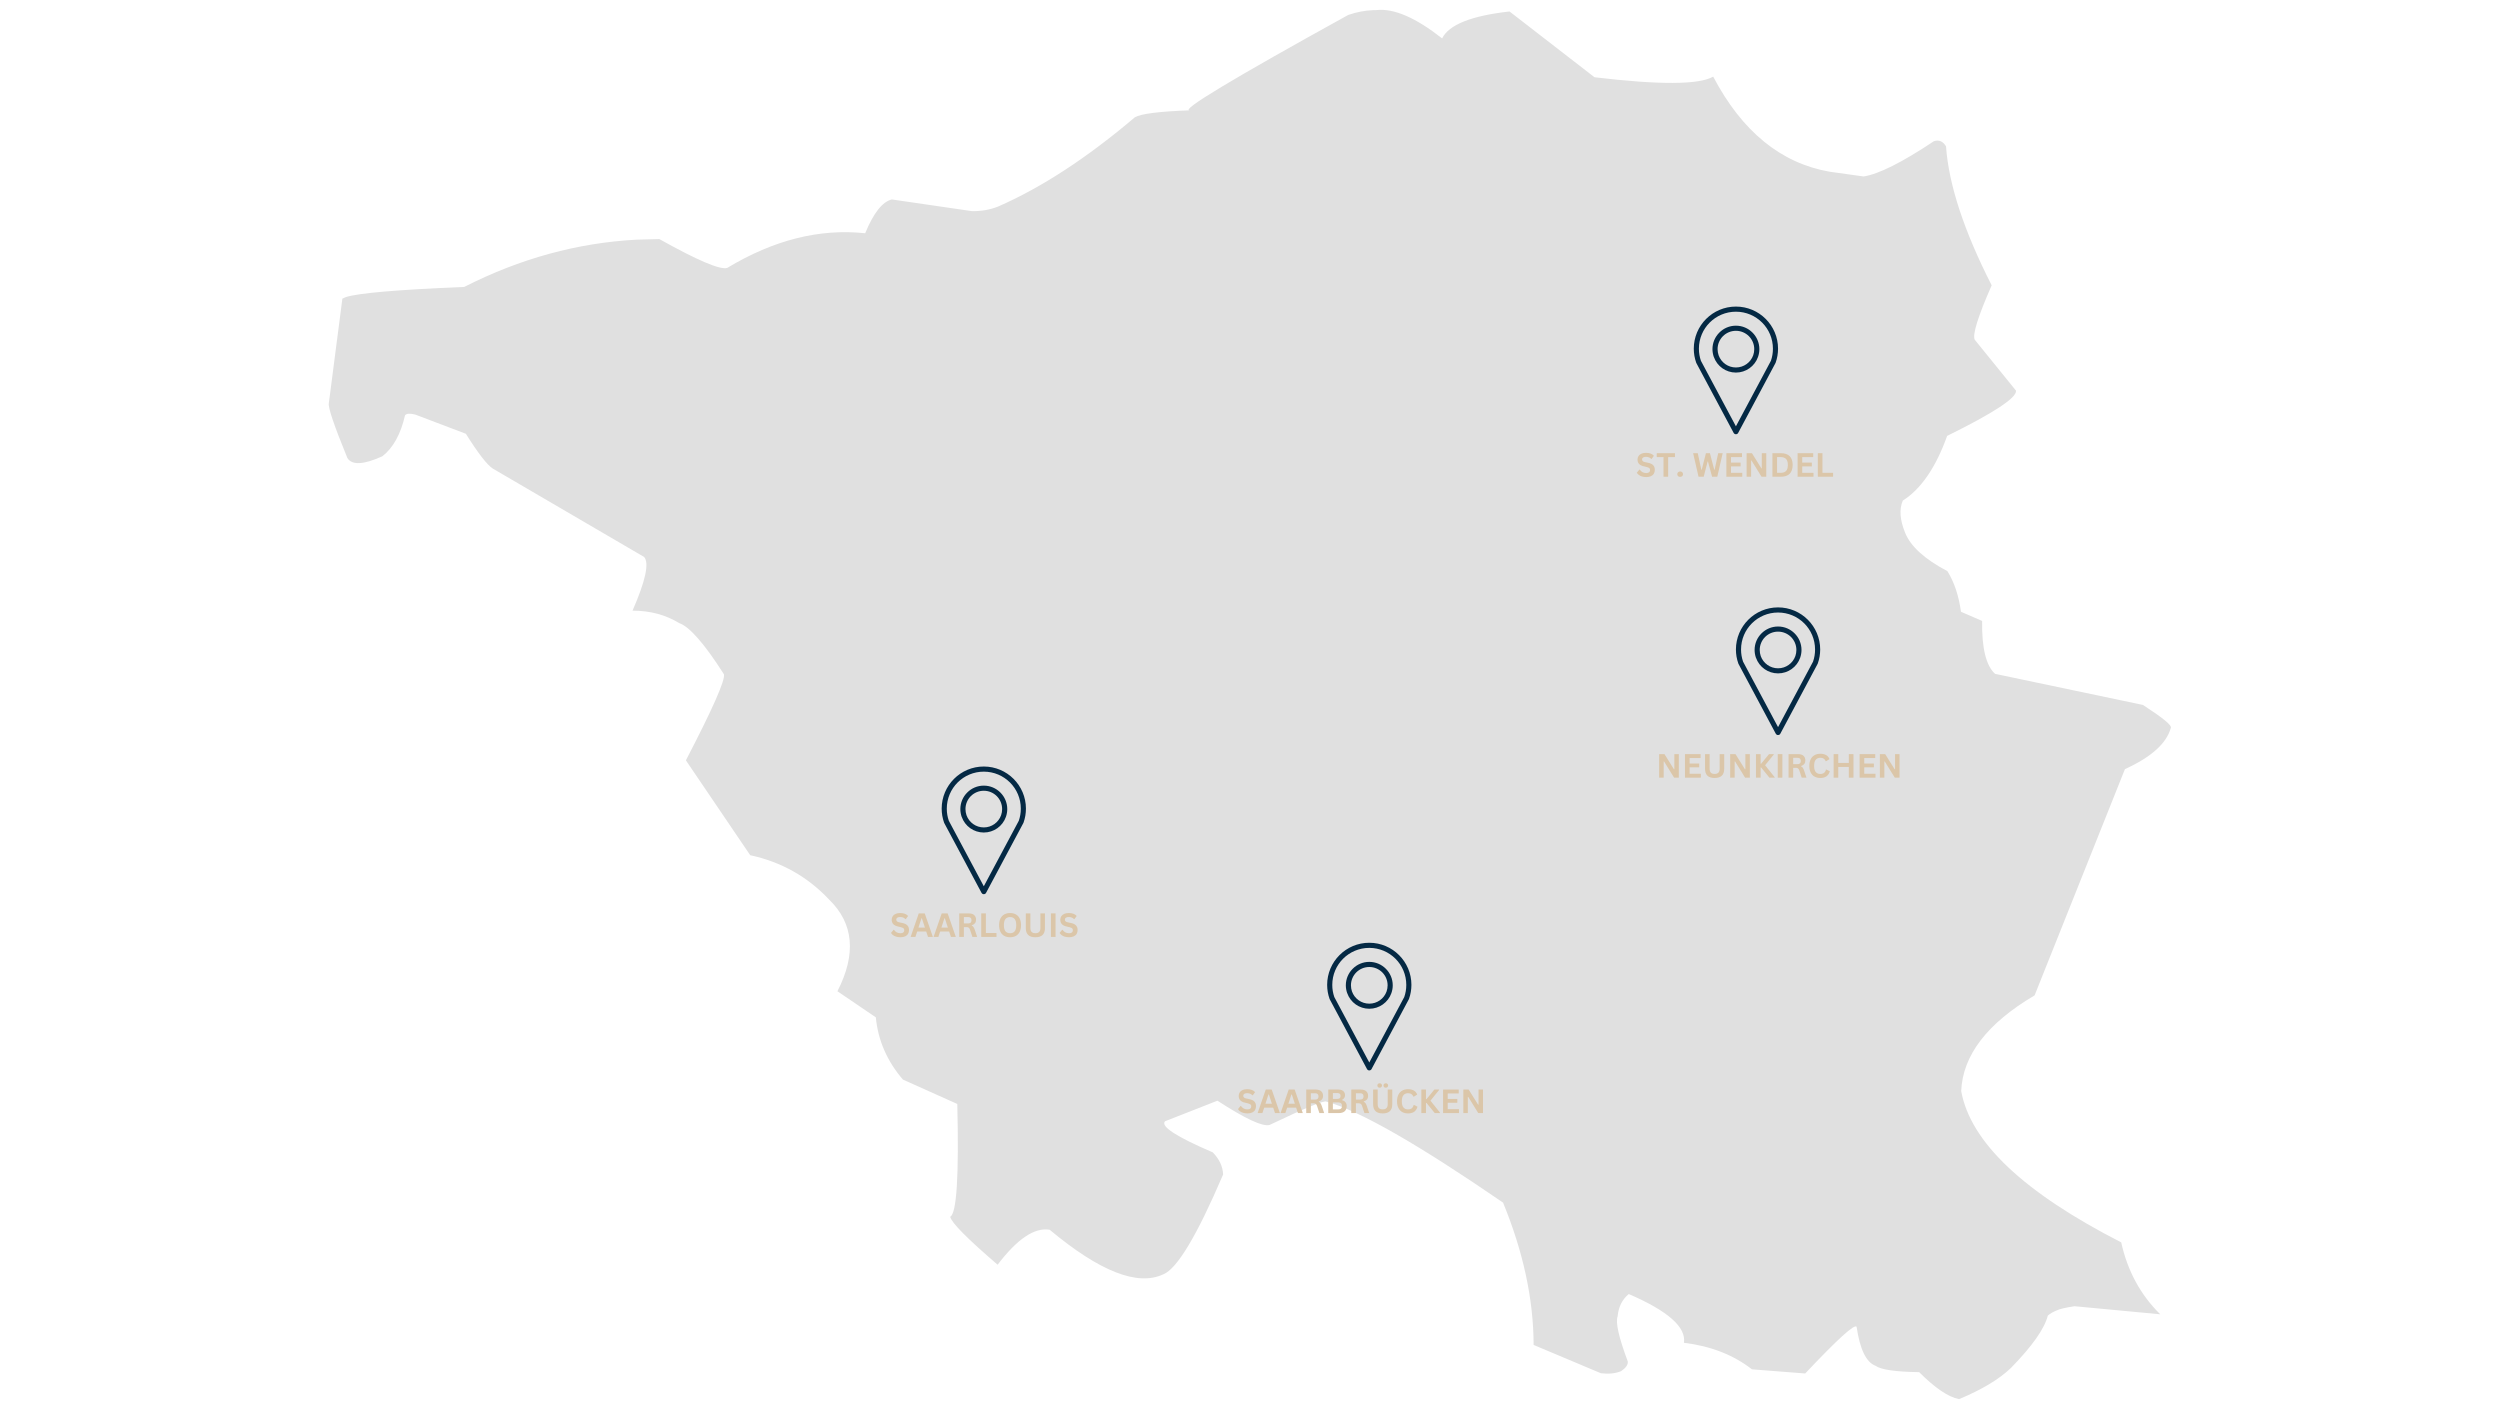 <svg xmlns="http://www.w3.org/2000/svg" xmlns:xlink="http://www.w3.org/1999/xlink" width="1920" zoomAndPan="magnify" viewBox="0 0 1440 810" height="1080" preserveAspectRatio="xMidYMid meet" version="1.0"><defs><g/><clipPath id="73a9ec844f"><path d="M 189 5 L 1251 5 L 1251 805.848 L 189 805.848 Z M 189 5 " clip-rule="nonzero"/></clipPath><clipPath id="8d98b09ad9"><path d="M 764.438 543.031 L 813 543.031 L 813 616.531 L 764.438 616.531 Z M 764.438 543.031 " clip-rule="nonzero"/></clipPath><clipPath id="df325e8358"><path d="M 975.617 176.586 L 1024.367 176.586 L 1024.367 250.086 L 975.617 250.086 Z M 975.617 176.586 " clip-rule="nonzero"/></clipPath><clipPath id="eaa0b5b12a"><path d="M 999.891 349.859 L 1048.641 349.859 L 1048.641 423.359 L 999.891 423.359 Z M 999.891 349.859 " clip-rule="nonzero"/></clipPath><clipPath id="7bccfed749"><path d="M 542.398 441.516 L 591 441.516 L 591 515.016 L 542.398 515.016 Z M 542.398 441.516 " clip-rule="nonzero"/></clipPath></defs><g clip-path="url(#73a9ec844f)"><path fill="#e0e0e0" d="M 792.688 5.812 L 790.91 5.848 C 786.172 6.031 781.402 6.949 776.602 8.602 C 709.789 45.473 679.379 63.785 685.363 63.539 C 667.656 64.195 657.098 65.531 653.691 67.547 C 626.133 90.945 599.809 108.113 574.727 119.047 C 570.176 120.82 565.227 121.68 559.879 121.621 L 513.699 114.883 C 508.27 116.18 503.148 122.672 498.34 134.355 C 472.105 131.551 445.617 138.203 418.879 154.32 C 414.789 155.547 401.754 150.004 379.777 137.699 L 366.797 138.039 C 332.648 139.852 299.512 148.93 267.391 165.27 C 229.168 166.852 206.438 168.805 199.195 171.129 L 197.207 172.02 L 189.398 232.289 C 188.895 234.648 192.457 245.152 200.082 263.797 C 202.68 268.051 209.402 267.723 220.258 262.812 C 226.457 257.965 230.801 250.109 233.289 239.25 C 234.09 238.156 236.051 238.004 239.18 238.785 L 268.352 249.863 C 275.359 261.055 280.52 267.73 283.84 269.895 L 371.027 320.824 C 374.055 324.301 371.824 334.605 364.34 351.734 C 374.426 351.734 383.383 354.121 391.207 358.895 C 397.203 360.996 405.797 370.824 416.984 388.375 C 417.824 391.699 410.523 408.227 395.078 437.957 L 432.121 492.598 C 450.008 496.461 465.148 504.965 477.539 518.121 C 491.738 531.883 493.348 549.496 482.359 570.965 L 504.48 585.996 C 505.75 599.25 510.949 611.199 520.074 621.84 L 551.402 635.887 C 552.402 677.414 551.031 699.078 547.297 700.879 C 548.09 704.32 557.199 713.52 574.629 728.48 C 585.93 713.602 595.922 706.883 604.605 708.332 C 633.43 732.383 655.238 740.949 670.027 734.023 C 677.969 730.891 689.461 711.723 704.508 676.52 C 704.336 671.902 702.348 667.648 698.547 663.754 C 677.539 654.75 668.371 648.781 671.043 645.855 L 701.246 633.996 C 717.191 644.371 727.188 649.031 731.23 647.988 C 752.18 638 763.129 633.527 764.078 634.566 C 782.906 639.688 816.797 659.066 865.758 692.703 C 877.43 721.121 883.301 748.445 883.367 774.68 L 922.105 790.984 C 926.562 791.523 930.441 791.129 933.746 789.797 C 936.566 787.867 937.852 785.996 937.598 784.18 C 932.406 770.312 930.457 761.66 931.754 758.227 C 932.25 752.77 934.387 748.484 938.168 745.371 C 960.711 755.086 971.301 764.441 969.945 773.438 C 985.406 775.332 998.469 780.434 1009.133 788.734 L 1039.797 791.125 C 1058.512 771.281 1068.379 762.324 1069.406 764.25 C 1071.316 777.246 1074.953 784.727 1080.316 786.688 C 1083.371 788.938 1091.746 790.164 1105.438 790.363 C 1114.586 799.512 1122.238 804.691 1128.395 805.906 C 1141.516 800.461 1151.484 794.473 1158.305 787.938 C 1170.555 775.391 1177.637 765.336 1179.543 757.781 C 1180.922 756.582 1182.699 755.562 1184.875 754.719 C 1186.285 753.988 1189.633 753.207 1194.922 752.383 L 1244.309 757.035 C 1232.934 745.84 1225.438 732.027 1221.82 715.602 C 1165.691 686.93 1134.969 657.883 1129.648 628.457 C 1130.531 607.836 1144.621 589.461 1171.926 573.34 L 1223.961 443.02 C 1239.152 436.082 1247.973 428.145 1250.418 419.211 C 1251.059 417.793 1245.691 413.402 1234.328 406.043 L 1149.168 388.141 C 1143.953 383.43 1141.465 373.27 1141.703 357.66 L 1129.527 352.383 C 1128.219 343.008 1125.605 335.207 1121.691 328.98 C 1108.633 322.082 1100.52 314.723 1097.363 306.898 C 1094.316 299.453 1093.871 293.262 1096.027 288.336 C 1106.547 281.641 1115.055 269.223 1121.555 251.078 C 1148.441 237.82 1161.664 229.133 1161.223 225.02 L 1137.453 195.688 C 1136.012 192.895 1139.262 182.449 1147.203 164.352 C 1131.234 133.008 1122.469 106.32 1120.906 84.281 C 1119.164 81.391 1116.844 80.402 1113.953 81.316 C 1095.637 93.52 1082.133 100.297 1073.449 101.648 L 1053.781 98.895 C 1025.734 93.961 1003.406 75.711 986.793 44.145 C 978.699 48.84 955.914 48.961 918.441 44.5 L 869.484 6.613 C 847.5 9.07 834.559 14.238 830.656 22.125 C 815.406 10.109 802.75 4.672 792.688 5.812 " fill-opacity="1" fill-rule="nonzero"/></g><g clip-path="url(#8d98b09ad9)"><path fill="#042944" d="M 788.707 612 L 808.855 574.289 C 809.238 573.188 809.523 572.051 809.723 570.902 C 809.922 569.734 810.023 568.535 810.023 567.301 C 810.023 561.41 807.637 556.074 803.785 552.219 C 799.914 548.367 794.594 545.98 788.707 545.98 C 782.82 545.98 777.496 548.367 773.629 552.219 C 769.773 556.074 767.391 561.41 767.391 567.301 C 767.391 568.535 767.488 569.734 767.691 570.902 C 767.891 572.051 768.176 573.188 768.559 574.289 Z M 788.707 554.039 C 792.441 554.039 795.812 555.555 798.246 558.008 C 800.699 560.445 802.219 563.812 802.219 567.551 C 802.219 568.316 802.152 569.066 802.016 569.816 C 801.883 570.566 801.699 571.301 801.449 572.02 C 800.516 574.688 798.766 576.973 796.496 578.574 C 794.293 580.125 791.609 581.043 788.707 581.043 C 785.805 581.043 783.117 580.125 780.918 578.574 C 778.648 576.973 776.914 574.688 775.98 572.02 L 775.965 572.035 C 775.715 571.32 775.531 570.586 775.395 569.816 C 775.262 569.066 775.195 568.316 775.195 567.551 C 775.195 563.812 776.715 560.445 779.164 558.008 C 781.602 555.555 784.969 554.039 788.707 554.039 Z M 796.18 560.078 C 794.262 558.176 791.625 556.992 788.707 556.992 C 785.789 556.992 783.152 558.176 781.234 560.078 C 779.332 561.996 778.148 564.629 778.148 567.551 C 778.148 568.168 778.199 568.766 778.297 569.332 C 778.398 569.918 778.551 570.5 778.73 571.051 C 779.465 573.137 780.832 574.922 782.602 576.172 C 784.32 577.391 786.422 578.105 788.707 578.105 C 790.992 578.105 793.094 577.391 794.812 576.172 C 796.578 574.922 797.949 573.137 798.68 571.051 C 798.863 570.5 799.016 569.934 799.113 569.332 C 799.215 568.766 799.266 568.168 799.266 567.551 C 799.266 564.629 798.082 561.996 796.18 560.078 Z M 811.508 575.539 L 790.008 615.785 C 789.875 616.055 789.676 616.27 789.391 616.402 C 788.691 616.789 787.789 616.52 787.406 615.805 L 765.957 575.641 C 765.906 575.539 765.855 575.457 765.82 575.34 C 765.371 574.07 765.023 572.738 764.789 571.387 C 764.57 570.035 764.438 568.684 764.438 567.301 C 764.438 560.594 767.156 554.539 771.559 550.137 C 775.945 545.75 782 543.031 788.707 543.031 C 795.41 543.031 801.469 545.75 805.855 550.137 C 810.258 554.539 812.977 560.594 812.977 567.301 C 812.977 568.684 812.844 570.035 812.625 571.387 C 812.391 572.738 812.043 574.07 811.59 575.34 C 811.574 575.406 811.543 575.473 811.508 575.539 Z M 811.508 575.539 " fill-opacity="1" fill-rule="nonzero"/></g><g clip-path="url(#df325e8358)"><path fill="#042944" d="M 999.887 245.559 L 1020.035 207.844 C 1020.422 206.742 1020.703 205.609 1020.902 204.457 C 1021.105 203.293 1021.203 202.09 1021.203 200.855 C 1021.203 194.969 1018.82 189.629 1014.965 185.777 C 1011.098 181.926 1005.773 179.539 999.887 179.539 C 994 179.539 988.68 181.926 984.809 185.777 C 980.957 189.629 978.57 194.969 978.57 200.855 C 978.57 202.09 978.672 203.293 978.871 204.457 C 979.07 205.609 979.355 206.742 979.738 207.844 Z M 999.887 187.594 C 1003.625 187.594 1006.992 189.113 1009.43 191.566 C 1011.879 194 1013.398 197.371 1013.398 201.105 C 1013.398 201.875 1013.332 202.625 1013.199 203.375 C 1013.062 204.125 1012.883 204.859 1012.629 205.578 C 1011.695 208.246 1009.945 210.531 1007.676 212.133 C 1005.477 213.684 1002.789 214.602 999.887 214.602 C 996.984 214.602 994.301 213.684 992.098 212.133 C 989.828 210.531 988.094 208.246 987.16 205.578 L 987.145 205.594 C 986.895 204.875 986.711 204.141 986.578 203.375 C 986.445 202.625 986.375 201.875 986.375 201.105 C 986.375 197.371 987.895 194 990.348 191.566 C 992.781 189.113 996.152 187.594 999.887 187.594 Z M 1007.359 193.633 C 1005.441 191.73 1002.805 190.547 999.887 190.547 C 996.969 190.547 994.332 191.73 992.414 193.633 C 990.512 195.551 989.328 198.188 989.328 201.105 C 989.328 201.723 989.379 202.324 989.48 202.891 C 989.578 203.477 989.73 204.059 989.914 204.609 C 990.648 206.695 992.016 208.48 993.781 209.73 C 995.5 210.945 997.602 211.664 999.887 211.664 C 1002.172 211.664 1004.273 210.945 1005.992 209.73 C 1007.762 208.48 1009.129 206.695 1009.863 204.609 C 1010.047 204.059 1010.195 203.492 1010.297 202.891 C 1010.395 202.324 1010.445 201.723 1010.445 201.105 C 1010.445 198.188 1009.262 195.551 1007.359 193.633 Z M 1022.688 209.098 L 1001.188 249.344 C 1001.055 249.609 1000.855 249.828 1000.57 249.961 C 999.871 250.344 998.969 250.078 998.586 249.359 L 977.137 209.195 C 977.086 209.098 977.035 209.012 977.004 208.895 C 976.551 207.629 976.203 206.293 975.969 204.941 C 975.75 203.59 975.617 202.242 975.617 200.855 C 975.617 194.152 978.336 188.098 982.742 183.691 C 987.129 179.305 993.184 176.586 999.887 176.586 C 1006.594 176.586 1012.648 179.305 1017.035 183.691 C 1021.438 188.098 1024.156 194.152 1024.156 200.855 C 1024.156 202.242 1024.023 203.59 1023.805 204.941 C 1023.574 206.293 1023.223 207.629 1022.773 208.895 C 1022.754 208.961 1022.723 209.027 1022.688 209.098 Z M 1022.688 209.098 " fill-opacity="1" fill-rule="nonzero"/></g><g clip-path="url(#eaa0b5b12a)"><path fill="#042944" d="M 1024.16 418.828 L 1044.309 381.117 C 1044.691 380.016 1044.977 378.883 1045.176 377.73 C 1045.375 376.562 1045.477 375.363 1045.477 374.129 C 1045.477 368.238 1043.09 362.902 1039.238 359.051 C 1035.367 355.195 1030.047 352.812 1024.16 352.812 C 1018.27 352.812 1012.949 355.195 1009.082 359.051 C 1005.227 362.902 1002.844 368.238 1002.844 374.129 C 1002.844 375.363 1002.941 376.562 1003.141 377.73 C 1003.344 378.883 1003.625 380.016 1004.008 381.117 Z M 1024.16 360.867 C 1027.895 360.867 1031.266 362.387 1033.699 364.836 C 1036.152 367.273 1037.668 370.641 1037.668 374.379 C 1037.668 375.145 1037.602 375.895 1037.469 376.648 C 1037.336 377.398 1037.152 378.133 1036.902 378.848 C 1035.969 381.516 1034.215 383.801 1031.949 385.402 C 1029.746 386.953 1027.062 387.871 1024.16 387.871 C 1021.258 387.871 1018.57 386.953 1016.371 385.402 C 1014.102 383.801 1012.367 381.516 1011.434 378.848 L 1011.414 378.863 C 1011.164 378.148 1010.98 377.414 1010.848 376.648 C 1010.715 375.895 1010.648 375.145 1010.648 374.379 C 1010.648 370.641 1012.168 367.273 1014.617 364.836 C 1017.055 362.387 1020.422 360.867 1024.16 360.867 Z M 1031.633 366.906 C 1029.715 365.004 1027.078 363.82 1024.16 363.82 C 1021.238 363.82 1018.605 365.004 1016.688 366.906 C 1014.785 368.824 1013.602 371.461 1013.602 374.379 C 1013.602 374.996 1013.652 375.598 1013.75 376.164 C 1013.852 376.746 1014 377.332 1014.184 377.883 C 1014.918 379.965 1016.285 381.75 1018.055 383 C 1019.773 384.219 1021.875 384.938 1024.16 384.938 C 1026.445 384.938 1028.547 384.219 1030.262 383 C 1032.031 381.75 1033.398 379.965 1034.133 377.883 C 1034.316 377.332 1034.469 376.762 1034.566 376.164 C 1034.668 375.598 1034.719 374.996 1034.719 374.379 C 1034.719 371.461 1033.531 368.824 1031.633 366.906 Z M 1046.961 382.367 L 1025.461 422.617 C 1025.328 422.883 1025.125 423.102 1024.844 423.234 C 1024.141 423.617 1023.242 423.352 1022.859 422.633 L 1001.406 382.469 C 1001.359 382.367 1001.309 382.285 1001.273 382.168 C 1000.824 380.898 1000.473 379.566 1000.238 378.215 C 1000.023 376.863 999.891 375.512 999.891 374.129 C 999.891 367.422 1002.609 361.367 1007.012 356.965 C 1011.398 352.578 1017.453 349.859 1024.16 349.859 C 1030.863 349.859 1036.918 352.578 1041.305 356.965 C 1045.711 361.367 1048.43 367.422 1048.43 374.129 C 1048.43 375.512 1048.293 376.863 1048.078 378.215 C 1047.844 379.566 1047.492 380.898 1047.043 382.168 C 1047.027 382.234 1046.992 382.301 1046.961 382.367 Z M 1046.961 382.367 " fill-opacity="1" fill-rule="nonzero"/></g><g clip-path="url(#7bccfed749)"><path fill="#042944" d="M 566.668 510.488 L 586.82 472.773 C 587.203 471.672 587.484 470.539 587.688 469.387 C 587.887 468.219 587.988 467.02 587.988 465.785 C 587.988 459.898 585.602 454.559 581.75 450.707 C 577.879 446.855 572.559 444.469 566.668 444.469 C 560.781 444.469 555.461 446.855 551.59 450.707 C 547.738 454.559 545.352 459.898 545.352 465.785 C 545.352 467.02 545.453 468.219 545.652 469.387 C 545.852 470.539 546.137 471.672 546.52 472.773 Z M 566.668 452.523 C 570.406 452.523 573.773 454.043 576.211 456.496 C 578.664 458.93 580.18 462.301 580.18 466.035 C 580.18 466.805 580.113 467.555 579.98 468.305 C 579.848 469.055 579.664 469.789 579.414 470.504 C 578.48 473.176 576.727 475.461 574.461 477.062 C 572.258 478.613 569.57 479.531 566.668 479.531 C 563.766 479.531 561.082 478.613 558.879 477.062 C 556.613 475.461 554.879 473.176 553.941 470.504 L 553.926 470.523 C 553.676 469.805 553.492 469.07 553.359 468.305 C 553.227 467.555 553.16 466.805 553.16 466.035 C 553.16 462.301 554.676 458.93 557.129 456.496 C 559.562 454.043 562.934 452.523 566.668 452.523 Z M 574.141 458.562 C 572.223 456.66 569.59 455.477 566.668 455.477 C 563.75 455.477 561.117 456.66 559.195 458.562 C 557.297 460.48 556.113 463.117 556.113 466.035 C 556.113 466.652 556.16 467.254 556.262 467.82 C 556.363 468.402 556.512 468.988 556.695 469.539 C 557.43 471.625 558.797 473.406 560.566 474.66 C 562.281 475.875 564.383 476.594 566.668 476.594 C 568.953 476.594 571.055 475.875 572.773 474.66 C 574.543 473.406 575.91 471.625 576.645 469.539 C 576.828 468.988 576.977 468.422 577.078 467.82 C 577.18 467.254 577.227 466.652 577.227 466.035 C 577.227 463.117 576.043 460.48 574.141 458.562 Z M 589.473 474.023 L 567.973 514.273 C 567.836 514.539 567.637 514.758 567.355 514.891 C 566.652 515.273 565.754 515.008 565.367 514.289 L 543.918 474.125 C 543.867 474.023 543.82 473.941 543.785 473.824 C 543.336 472.559 542.984 471.223 542.75 469.871 C 542.535 468.52 542.402 467.168 542.402 465.785 C 542.402 459.082 545.121 453.027 549.523 448.621 C 553.91 444.234 559.965 441.516 566.668 441.516 C 573.375 441.516 579.43 444.234 583.816 448.621 C 588.219 453.027 590.938 459.082 590.938 465.785 C 590.938 467.168 590.805 468.52 590.59 469.871 C 590.355 471.223 590.004 472.559 589.555 473.824 C 589.539 473.891 589.504 473.957 589.473 474.023 Z M 589.473 474.023 " fill-opacity="1" fill-rule="nonzero"/></g><g fill="#dbc6a9" fill-opacity="1"><g transform="translate(512.669, 539.671)"><g><path d="M 6.016 0.188 C 5.078 0.188 4.238 0.07 3.5 -0.156 C 2.77 -0.383 2.16 -0.688 1.672 -1.062 C 1.18 -1.445 0.805 -1.863 0.547 -2.312 L 2.016 -4.109 L 2.25 -4.109 C 2.656 -3.504 3.172 -3.02 3.797 -2.656 C 4.43 -2.301 5.172 -2.125 6.016 -2.125 C 6.734 -2.125 7.273 -2.273 7.641 -2.578 C 8.004 -2.879 8.188 -3.297 8.188 -3.828 C 8.188 -4.148 8.125 -4.422 8 -4.641 C 7.883 -4.859 7.691 -5.039 7.422 -5.188 C 7.148 -5.344 6.781 -5.477 6.312 -5.594 L 4.578 -6 C 3.359 -6.27 2.445 -6.727 1.844 -7.375 C 1.25 -8.02 0.953 -8.863 0.953 -9.906 C 0.953 -10.664 1.145 -11.336 1.531 -11.922 C 1.914 -12.504 2.473 -12.957 3.203 -13.281 C 3.941 -13.602 4.816 -13.766 5.828 -13.766 C 6.879 -13.766 7.773 -13.625 8.516 -13.344 C 9.266 -13.07 9.895 -12.648 10.406 -12.078 L 9.078 -10.266 L 8.844 -10.266 C 8.469 -10.66 8.031 -10.957 7.531 -11.156 C 7.039 -11.363 6.473 -11.469 5.828 -11.469 C 5.098 -11.469 4.539 -11.336 4.156 -11.078 C 3.77 -10.816 3.578 -10.457 3.578 -10 C 3.578 -9.57 3.711 -9.227 3.984 -8.969 C 4.254 -8.719 4.719 -8.523 5.375 -8.391 L 7.156 -8.016 C 8.477 -7.734 9.438 -7.258 10.031 -6.594 C 10.625 -5.938 10.922 -5.07 10.922 -4 C 10.922 -3.156 10.738 -2.414 10.375 -1.781 C 10.008 -1.156 9.457 -0.672 8.719 -0.328 C 7.977 0.016 7.078 0.188 6.016 0.188 Z M 6.016 0.188 "/></g></g></g><g fill="#dbc6a9" fill-opacity="1"><g transform="translate(524.318, 539.671)"><g><path d="M 13.016 0 L 10.203 0 L 9.172 -3.125 L 3.984 -3.125 L 2.953 0 L 0.203 0 L 4.891 -13.562 L 8.328 -13.562 Z M 6.453 -10.734 L 4.703 -5.375 L 8.438 -5.375 L 6.688 -10.734 Z M 6.453 -10.734 "/></g></g></g><g fill="#dbc6a9" fill-opacity="1"><g transform="translate(537.536, 539.671)"><g><path d="M 13.016 0 L 10.203 0 L 9.172 -3.125 L 3.984 -3.125 L 2.953 0 L 0.203 0 L 4.891 -13.562 L 8.328 -13.562 Z M 6.453 -10.734 L 4.703 -5.375 L 8.438 -5.375 L 6.688 -10.734 Z M 6.453 -10.734 "/></g></g></g><g fill="#dbc6a9" fill-opacity="1"><g transform="translate(550.753, 539.671)"><g><path d="M 1.766 0 L 1.766 -13.562 L 7.203 -13.562 C 8.609 -13.562 9.664 -13.238 10.375 -12.594 C 11.094 -11.945 11.453 -11.055 11.453 -9.922 C 11.453 -9.098 11.242 -8.422 10.828 -7.891 C 10.41 -7.367 9.789 -6.969 8.969 -6.688 L 8.969 -6.5 C 9.395 -6.312 9.738 -6.035 10 -5.672 C 10.258 -5.305 10.508 -4.766 10.75 -4.047 L 12.094 0 L 9.344 0 L 8.016 -4.047 C 7.879 -4.461 7.723 -4.781 7.547 -5 C 7.379 -5.227 7.164 -5.395 6.906 -5.5 C 6.645 -5.602 6.301 -5.656 5.875 -5.656 L 4.438 -5.656 L 4.438 0 Z M 6.891 -7.781 C 8.18 -7.781 8.828 -8.383 8.828 -9.594 C 8.828 -10.82 8.18 -11.438 6.891 -11.438 L 4.438 -11.438 L 4.438 -7.781 Z M 6.891 -7.781 "/></g></g></g><g fill="#dbc6a9" fill-opacity="1"><g transform="translate(563.433, 539.671)"><g><path d="M 4.438 -13.562 L 4.438 -2.25 L 10.547 -2.25 L 10.547 0 L 1.766 0 L 1.766 -13.562 Z M 4.438 -13.562 "/></g></g></g><g fill="#dbc6a9" fill-opacity="1"><g transform="translate(574.415, 539.671)"><g><path d="M 7.391 0.188 C 6.148 0.188 5.055 -0.062 4.109 -0.562 C 3.16 -1.07 2.414 -1.848 1.875 -2.891 C 1.332 -3.93 1.062 -5.227 1.062 -6.781 C 1.062 -8.332 1.332 -9.629 1.875 -10.672 C 2.414 -11.711 3.16 -12.488 4.109 -13 C 5.055 -13.508 6.148 -13.766 7.391 -13.766 C 8.641 -13.766 9.734 -13.508 10.672 -13 C 11.617 -12.5 12.359 -11.723 12.891 -10.672 C 13.43 -9.629 13.703 -8.332 13.703 -6.781 C 13.703 -5.227 13.43 -3.926 12.891 -2.875 C 12.359 -1.832 11.617 -1.062 10.672 -0.562 C 9.734 -0.062 8.641 0.188 7.391 0.188 Z M 7.391 -2.141 C 8.547 -2.141 9.426 -2.504 10.031 -3.234 C 10.633 -3.973 10.938 -5.156 10.938 -6.781 C 10.938 -8.406 10.633 -9.586 10.031 -10.328 C 9.426 -11.066 8.547 -11.438 7.391 -11.438 C 6.234 -11.438 5.348 -11.066 4.734 -10.328 C 4.129 -9.586 3.828 -8.406 3.828 -6.781 C 3.828 -5.156 4.129 -3.973 4.734 -3.234 C 5.348 -2.504 6.234 -2.141 7.391 -2.141 Z M 7.391 -2.141 "/></g></g></g><g fill="#dbc6a9" fill-opacity="1"><g transform="translate(589.191, 539.671)"><g><path d="M 7.188 0.188 C 5.32 0.188 3.938 -0.254 3.031 -1.141 C 2.125 -2.023 1.672 -3.336 1.672 -5.078 L 1.672 -13.562 L 4.312 -13.562 L 4.312 -5.109 C 4.312 -4.117 4.547 -3.375 5.016 -2.875 C 5.492 -2.383 6.219 -2.141 7.188 -2.141 C 9.113 -2.141 10.078 -3.129 10.078 -5.109 L 10.078 -13.562 L 12.703 -13.562 L 12.703 -5.078 C 12.703 -3.336 12.25 -2.023 11.344 -1.141 C 10.438 -0.254 9.051 0.188 7.188 0.188 Z M 7.188 0.188 "/></g></g></g><g fill="#dbc6a9" fill-opacity="1"><g transform="translate(603.568, 539.671)"><g><path d="M 4.438 0 L 1.766 0 L 1.766 -13.562 L 4.438 -13.562 Z M 4.438 0 "/></g></g></g><g fill="#dbc6a9" fill-opacity="1"><g transform="translate(609.782, 539.671)"><g><path d="M 6.016 0.188 C 5.078 0.188 4.238 0.07 3.5 -0.156 C 2.77 -0.383 2.16 -0.688 1.672 -1.062 C 1.18 -1.445 0.805 -1.863 0.547 -2.312 L 2.016 -4.109 L 2.25 -4.109 C 2.656 -3.504 3.172 -3.02 3.797 -2.656 C 4.43 -2.301 5.172 -2.125 6.016 -2.125 C 6.734 -2.125 7.273 -2.273 7.641 -2.578 C 8.004 -2.879 8.188 -3.297 8.188 -3.828 C 8.188 -4.148 8.125 -4.422 8 -4.641 C 7.883 -4.859 7.691 -5.039 7.422 -5.188 C 7.148 -5.344 6.781 -5.477 6.312 -5.594 L 4.578 -6 C 3.359 -6.27 2.445 -6.727 1.844 -7.375 C 1.25 -8.02 0.953 -8.863 0.953 -9.906 C 0.953 -10.664 1.145 -11.336 1.531 -11.922 C 1.914 -12.504 2.473 -12.957 3.203 -13.281 C 3.941 -13.602 4.816 -13.766 5.828 -13.766 C 6.879 -13.766 7.773 -13.625 8.516 -13.344 C 9.266 -13.07 9.895 -12.648 10.406 -12.078 L 9.078 -10.266 L 8.844 -10.266 C 8.469 -10.66 8.031 -10.957 7.531 -11.156 C 7.039 -11.363 6.473 -11.469 5.828 -11.469 C 5.098 -11.469 4.539 -11.336 4.156 -11.078 C 3.77 -10.816 3.578 -10.457 3.578 -10 C 3.578 -9.57 3.711 -9.227 3.984 -8.969 C 4.254 -8.719 4.719 -8.523 5.375 -8.391 L 7.156 -8.016 C 8.477 -7.734 9.438 -7.258 10.031 -6.594 C 10.625 -5.938 10.922 -5.07 10.922 -4 C 10.922 -3.156 10.738 -2.414 10.375 -1.781 C 10.008 -1.156 9.457 -0.672 8.719 -0.328 C 7.977 0.016 7.078 0.188 6.016 0.188 Z M 6.016 0.188 "/></g></g></g><g fill="#dbc6a9" fill-opacity="1"><g transform="translate(712.536, 641.14)"><g><path d="M 6.016 0.188 C 5.078 0.188 4.238 0.07 3.5 -0.156 C 2.77 -0.383 2.16 -0.688 1.672 -1.062 C 1.18 -1.445 0.805 -1.863 0.547 -2.312 L 2.016 -4.109 L 2.25 -4.109 C 2.656 -3.504 3.172 -3.02 3.797 -2.656 C 4.43 -2.301 5.172 -2.125 6.016 -2.125 C 6.734 -2.125 7.273 -2.273 7.641 -2.578 C 8.004 -2.879 8.188 -3.297 8.188 -3.828 C 8.188 -4.148 8.125 -4.422 8 -4.641 C 7.883 -4.859 7.691 -5.039 7.422 -5.188 C 7.148 -5.344 6.781 -5.477 6.312 -5.594 L 4.578 -6 C 3.359 -6.27 2.445 -6.727 1.844 -7.375 C 1.25 -8.02 0.953 -8.863 0.953 -9.906 C 0.953 -10.664 1.145 -11.336 1.531 -11.922 C 1.914 -12.504 2.473 -12.957 3.203 -13.281 C 3.941 -13.602 4.816 -13.766 5.828 -13.766 C 6.879 -13.766 7.773 -13.625 8.516 -13.344 C 9.266 -13.07 9.895 -12.648 10.406 -12.078 L 9.078 -10.266 L 8.844 -10.266 C 8.469 -10.66 8.031 -10.957 7.531 -11.156 C 7.039 -11.363 6.473 -11.469 5.828 -11.469 C 5.098 -11.469 4.539 -11.336 4.156 -11.078 C 3.77 -10.816 3.578 -10.457 3.578 -10 C 3.578 -9.57 3.711 -9.227 3.984 -8.969 C 4.254 -8.719 4.719 -8.523 5.375 -8.391 L 7.156 -8.016 C 8.477 -7.734 9.438 -7.258 10.031 -6.594 C 10.625 -5.938 10.922 -5.07 10.922 -4 C 10.922 -3.156 10.738 -2.414 10.375 -1.781 C 10.008 -1.156 9.457 -0.672 8.719 -0.328 C 7.977 0.016 7.078 0.188 6.016 0.188 Z M 6.016 0.188 "/></g></g></g><g fill="#dbc6a9" fill-opacity="1"><g transform="translate(724.186, 641.14)"><g><path d="M 13.016 0 L 10.203 0 L 9.172 -3.125 L 3.984 -3.125 L 2.953 0 L 0.203 0 L 4.891 -13.562 L 8.328 -13.562 Z M 6.453 -10.734 L 4.703 -5.375 L 8.438 -5.375 L 6.688 -10.734 Z M 6.453 -10.734 "/></g></g></g><g fill="#dbc6a9" fill-opacity="1"><g transform="translate(737.403, 641.14)"><g><path d="M 13.016 0 L 10.203 0 L 9.172 -3.125 L 3.984 -3.125 L 2.953 0 L 0.203 0 L 4.891 -13.562 L 8.328 -13.562 Z M 6.453 -10.734 L 4.703 -5.375 L 8.438 -5.375 L 6.688 -10.734 Z M 6.453 -10.734 "/></g></g></g><g fill="#dbc6a9" fill-opacity="1"><g transform="translate(750.621, 641.14)"><g><path d="M 1.766 0 L 1.766 -13.562 L 7.203 -13.562 C 8.609 -13.562 9.664 -13.238 10.375 -12.594 C 11.094 -11.945 11.453 -11.055 11.453 -9.922 C 11.453 -9.098 11.242 -8.422 10.828 -7.891 C 10.41 -7.367 9.789 -6.969 8.969 -6.688 L 8.969 -6.5 C 9.395 -6.312 9.738 -6.035 10 -5.672 C 10.258 -5.305 10.508 -4.766 10.75 -4.047 L 12.094 0 L 9.344 0 L 8.016 -4.047 C 7.879 -4.461 7.723 -4.781 7.547 -5 C 7.379 -5.227 7.164 -5.395 6.906 -5.5 C 6.645 -5.602 6.301 -5.656 5.875 -5.656 L 4.438 -5.656 L 4.438 0 Z M 6.891 -7.781 C 8.18 -7.781 8.828 -8.383 8.828 -9.594 C 8.828 -10.82 8.18 -11.438 6.891 -11.438 L 4.438 -11.438 L 4.438 -7.781 Z M 6.891 -7.781 "/></g></g></g><g fill="#dbc6a9" fill-opacity="1"><g transform="translate(763.3, 641.14)"><g><path d="M 1.766 0 L 1.766 -13.562 L 7.547 -13.562 C 8.379 -13.562 9.086 -13.43 9.672 -13.172 C 10.254 -12.91 10.691 -12.535 10.984 -12.047 C 11.285 -11.555 11.438 -10.984 11.438 -10.328 C 11.438 -9.723 11.289 -9.191 11 -8.734 C 10.707 -8.273 10.285 -7.91 9.734 -7.641 L 9.734 -7.438 C 10.586 -7.219 11.242 -6.812 11.703 -6.219 C 12.172 -5.633 12.406 -4.914 12.406 -4.062 C 12.406 -2.758 12.016 -1.754 11.234 -1.047 C 10.453 -0.348 9.289 0 7.75 0 Z M 7 -8.156 C 8.25 -8.156 8.875 -8.719 8.875 -9.844 C 8.875 -10.414 8.719 -10.844 8.406 -11.125 C 8.094 -11.406 7.625 -11.547 7 -11.547 L 4.438 -11.547 L 4.438 -8.156 Z M 7.484 -2.125 C 8.961 -2.125 9.703 -2.797 9.703 -4.141 C 9.703 -5.484 8.961 -6.156 7.484 -6.156 L 4.438 -6.156 L 4.438 -2.125 Z M 7.484 -2.125 "/></g></g></g><g fill="#dbc6a9" fill-opacity="1"><g transform="translate(776.564, 641.14)"><g><path d="M 1.766 0 L 1.766 -13.562 L 7.203 -13.562 C 8.609 -13.562 9.664 -13.238 10.375 -12.594 C 11.094 -11.945 11.453 -11.055 11.453 -9.922 C 11.453 -9.098 11.242 -8.422 10.828 -7.891 C 10.41 -7.367 9.789 -6.969 8.969 -6.688 L 8.969 -6.5 C 9.395 -6.312 9.738 -6.035 10 -5.672 C 10.258 -5.305 10.508 -4.766 10.75 -4.047 L 12.094 0 L 9.344 0 L 8.016 -4.047 C 7.879 -4.461 7.723 -4.781 7.547 -5 C 7.379 -5.227 7.164 -5.395 6.906 -5.5 C 6.645 -5.602 6.301 -5.656 5.875 -5.656 L 4.438 -5.656 L 4.438 0 Z M 6.891 -7.781 C 8.18 -7.781 8.828 -8.383 8.828 -9.594 C 8.828 -10.82 8.18 -11.438 6.891 -11.438 L 4.438 -11.438 L 4.438 -7.781 Z M 6.891 -7.781 "/></g></g></g><g fill="#dbc6a9" fill-opacity="1"><g transform="translate(789.244, 641.14)"><g><path d="M 7.188 0.188 C 5.32 0.188 3.938 -0.254 3.031 -1.141 C 2.125 -2.023 1.672 -3.336 1.672 -5.078 L 1.672 -13.562 L 4.312 -13.562 L 4.312 -5.109 C 4.312 -4.117 4.547 -3.375 5.016 -2.875 C 5.492 -2.383 6.219 -2.141 7.188 -2.141 C 9.113 -2.141 10.078 -3.129 10.078 -5.109 L 10.078 -13.562 L 12.703 -13.562 L 12.703 -5.078 C 12.703 -3.336 12.25 -2.023 11.344 -1.141 C 10.438 -0.254 9.051 0.188 7.188 0.188 Z M 5.438 -14.625 C 5.039 -14.625 4.719 -14.742 4.469 -14.984 C 4.227 -15.223 4.109 -15.531 4.109 -15.906 C 4.109 -16.27 4.227 -16.57 4.469 -16.812 C 4.719 -17.051 5.039 -17.172 5.438 -17.172 C 5.844 -17.172 6.164 -17.051 6.406 -16.812 C 6.656 -16.582 6.781 -16.281 6.781 -15.906 C 6.781 -15.531 6.656 -15.223 6.406 -14.984 C 6.164 -14.742 5.844 -14.625 5.438 -14.625 Z M 8.969 -14.625 C 8.57 -14.625 8.25 -14.738 8 -14.969 C 7.758 -15.207 7.641 -15.52 7.641 -15.906 C 7.641 -16.281 7.758 -16.582 8 -16.812 C 8.25 -17.051 8.57 -17.172 8.969 -17.172 C 9.363 -17.172 9.688 -17.051 9.938 -16.812 C 10.188 -16.57 10.312 -16.27 10.312 -15.906 C 10.312 -15.531 10.188 -15.223 9.938 -14.984 C 9.688 -14.742 9.363 -14.625 8.969 -14.625 Z M 8.969 -14.625 "/></g></g></g><g fill="#dbc6a9" fill-opacity="1"><g transform="translate(803.621, 641.14)"><g><path d="M 7.406 0.188 C 6.156 0.188 5.055 -0.066 4.109 -0.578 C 3.16 -1.098 2.414 -1.879 1.875 -2.922 C 1.332 -3.961 1.062 -5.25 1.062 -6.781 C 1.062 -8.312 1.332 -9.598 1.875 -10.641 C 2.414 -11.68 3.16 -12.461 4.109 -12.984 C 5.055 -13.504 6.156 -13.766 7.406 -13.766 C 8.719 -13.766 9.828 -13.508 10.734 -13 C 11.648 -12.488 12.301 -11.707 12.688 -10.656 L 10.734 -9.469 L 10.5 -9.469 C 10.207 -10.176 9.812 -10.68 9.312 -10.984 C 8.82 -11.297 8.188 -11.453 7.406 -11.453 C 6.281 -11.453 5.398 -11.078 4.766 -10.328 C 4.141 -9.586 3.828 -8.406 3.828 -6.781 C 3.828 -5.164 4.141 -3.984 4.766 -3.234 C 5.398 -2.492 6.281 -2.125 7.406 -2.125 C 9.176 -2.125 10.258 -2.977 10.656 -4.688 L 10.875 -4.688 L 12.859 -3.672 C 12.484 -2.379 11.848 -1.41 10.953 -0.766 C 10.055 -0.129 8.875 0.188 7.406 0.188 Z M 7.406 0.188 "/></g></g></g><g fill="#dbc6a9" fill-opacity="1"><g transform="translate(816.922, 641.14)"><g><path d="M 1.766 0 L 1.766 -13.562 L 4.438 -13.562 L 4.438 -8.031 L 4.734 -8.031 L 9.266 -13.562 L 12.016 -13.562 L 12.016 -13.328 L 7.016 -7.156 L 12.531 -0.234 L 12.531 0 L 9.5 0 L 4.734 -5.859 L 4.438 -5.859 L 4.438 0 Z M 1.766 0 "/></g></g></g><g fill="#dbc6a9" fill-opacity="1"><g transform="translate(829.453, 641.14)"><g><path d="M 4.438 -5.953 L 4.438 -2.25 L 10.922 -2.25 L 10.922 0 L 1.766 0 L 1.766 -13.562 L 10.766 -13.562 L 10.766 -11.312 L 4.438 -11.312 L 4.438 -8.141 L 9.969 -8.141 L 9.969 -5.953 Z M 4.438 -5.953 "/></g></g></g><g fill="#dbc6a9" fill-opacity="1"><g transform="translate(841.112, 641.14)"><g><path d="M 4.359 0 L 1.766 0 L 1.766 -13.562 L 4.828 -13.562 L 10.281 -4.828 L 10.516 -4.859 L 10.516 -13.562 L 13.094 -13.562 L 13.094 0 L 10.359 0 L 4.594 -9.328 L 4.359 -9.297 Z M 4.359 0 "/></g></g></g><g fill="#dbc6a9" fill-opacity="1"><g transform="translate(953.909, 447.929)"><g><path d="M 4.359 0 L 1.766 0 L 1.766 -13.562 L 4.828 -13.562 L 10.281 -4.828 L 10.516 -4.859 L 10.516 -13.562 L 13.094 -13.562 L 13.094 0 L 10.359 0 L 4.594 -9.328 L 4.359 -9.297 Z M 4.359 0 "/></g></g></g><g fill="#dbc6a9" fill-opacity="1"><g transform="translate(968.777, 447.929)"><g><path d="M 4.438 -5.953 L 4.438 -2.25 L 10.922 -2.25 L 10.922 0 L 1.766 0 L 1.766 -13.562 L 10.766 -13.562 L 10.766 -11.312 L 4.438 -11.312 L 4.438 -8.141 L 9.969 -8.141 L 9.969 -5.953 Z M 4.438 -5.953 "/></g></g></g><g fill="#dbc6a9" fill-opacity="1"><g transform="translate(980.437, 447.929)"><g><path d="M 7.188 0.188 C 5.32 0.188 3.938 -0.254 3.031 -1.141 C 2.125 -2.023 1.672 -3.336 1.672 -5.078 L 1.672 -13.562 L 4.312 -13.562 L 4.312 -5.109 C 4.312 -4.117 4.547 -3.375 5.016 -2.875 C 5.492 -2.383 6.219 -2.141 7.188 -2.141 C 9.113 -2.141 10.078 -3.129 10.078 -5.109 L 10.078 -13.562 L 12.703 -13.562 L 12.703 -5.078 C 12.703 -3.336 12.25 -2.023 11.344 -1.141 C 10.438 -0.254 9.051 0.188 7.188 0.188 Z M 7.188 0.188 "/></g></g></g><g fill="#dbc6a9" fill-opacity="1"><g transform="translate(994.813, 447.929)"><g><path d="M 4.359 0 L 1.766 0 L 1.766 -13.562 L 4.828 -13.562 L 10.281 -4.828 L 10.516 -4.859 L 10.516 -13.562 L 13.094 -13.562 L 13.094 0 L 10.359 0 L 4.594 -9.328 L 4.359 -9.297 Z M 4.359 0 "/></g></g></g><g fill="#dbc6a9" fill-opacity="1"><g transform="translate(1009.682, 447.929)"><g><path d="M 1.766 0 L 1.766 -13.562 L 4.438 -13.562 L 4.438 -8.031 L 4.734 -8.031 L 9.266 -13.562 L 12.016 -13.562 L 12.016 -13.328 L 7.016 -7.156 L 12.531 -0.234 L 12.531 0 L 9.5 0 L 4.734 -5.859 L 4.438 -5.859 L 4.438 0 Z M 1.766 0 "/></g></g></g><g fill="#dbc6a9" fill-opacity="1"><g transform="translate(1022.213, 447.929)"><g><path d="M 4.438 0 L 1.766 0 L 1.766 -13.562 L 4.438 -13.562 Z M 4.438 0 "/></g></g></g><g fill="#dbc6a9" fill-opacity="1"><g transform="translate(1028.428, 447.929)"><g><path d="M 1.766 0 L 1.766 -13.562 L 7.203 -13.562 C 8.609 -13.562 9.664 -13.238 10.375 -12.594 C 11.094 -11.945 11.453 -11.055 11.453 -9.922 C 11.453 -9.098 11.242 -8.422 10.828 -7.891 C 10.41 -7.367 9.789 -6.969 8.969 -6.688 L 8.969 -6.5 C 9.395 -6.312 9.738 -6.035 10 -5.672 C 10.258 -5.305 10.508 -4.766 10.75 -4.047 L 12.094 0 L 9.344 0 L 8.016 -4.047 C 7.879 -4.461 7.723 -4.781 7.547 -5 C 7.379 -5.227 7.164 -5.395 6.906 -5.5 C 6.645 -5.602 6.301 -5.656 5.875 -5.656 L 4.438 -5.656 L 4.438 0 Z M 6.891 -7.781 C 8.18 -7.781 8.828 -8.383 8.828 -9.594 C 8.828 -10.82 8.18 -11.438 6.891 -11.438 L 4.438 -11.438 L 4.438 -7.781 Z M 6.891 -7.781 "/></g></g></g><g fill="#dbc6a9" fill-opacity="1"><g transform="translate(1041.107, 447.929)"><g><path d="M 7.406 0.188 C 6.156 0.188 5.055 -0.066 4.109 -0.578 C 3.16 -1.098 2.414 -1.879 1.875 -2.922 C 1.332 -3.961 1.062 -5.25 1.062 -6.781 C 1.062 -8.312 1.332 -9.598 1.875 -10.641 C 2.414 -11.68 3.16 -12.461 4.109 -12.984 C 5.055 -13.504 6.156 -13.766 7.406 -13.766 C 8.719 -13.766 9.828 -13.508 10.734 -13 C 11.648 -12.488 12.301 -11.707 12.688 -10.656 L 10.734 -9.469 L 10.5 -9.469 C 10.207 -10.176 9.812 -10.68 9.312 -10.984 C 8.82 -11.297 8.188 -11.453 7.406 -11.453 C 6.281 -11.453 5.398 -11.078 4.766 -10.328 C 4.141 -9.586 3.828 -8.406 3.828 -6.781 C 3.828 -5.164 4.141 -3.984 4.766 -3.234 C 5.398 -2.492 6.281 -2.125 7.406 -2.125 C 9.176 -2.125 10.258 -2.977 10.656 -4.688 L 10.875 -4.688 L 12.859 -3.672 C 12.484 -2.379 11.848 -1.41 10.953 -0.766 C 10.055 -0.129 8.875 0.188 7.406 0.188 Z M 7.406 0.188 "/></g></g></g><g fill="#dbc6a9" fill-opacity="1"><g transform="translate(1054.408, 447.929)"><g><path d="M 10.516 -8.469 L 10.516 -13.562 L 13.188 -13.562 L 13.188 0 L 10.516 0 L 10.516 -6.172 L 4.438 -6.172 L 4.438 0 L 1.766 0 L 1.766 -13.562 L 4.438 -13.562 L 4.438 -8.469 Z M 10.516 -8.469 "/></g></g></g><g fill="#dbc6a9" fill-opacity="1"><g transform="translate(1069.369, 447.929)"><g><path d="M 4.438 -5.953 L 4.438 -2.25 L 10.922 -2.25 L 10.922 0 L 1.766 0 L 1.766 -13.562 L 10.766 -13.562 L 10.766 -11.312 L 4.438 -11.312 L 4.438 -8.141 L 9.969 -8.141 L 9.969 -5.953 Z M 4.438 -5.953 "/></g></g></g><g fill="#dbc6a9" fill-opacity="1"><g transform="translate(1081.029, 447.929)"><g><path d="M 4.359 0 L 1.766 0 L 1.766 -13.562 L 4.828 -13.562 L 10.281 -4.828 L 10.516 -4.859 L 10.516 -13.562 L 13.094 -13.562 L 13.094 0 L 10.359 0 L 4.594 -9.328 L 4.359 -9.297 Z M 4.359 0 "/></g></g></g><g fill="#dbc6a9" fill-opacity="1"><g transform="translate(942.255, 274.6)"><g><path d="M 6.016 0.188 C 5.078 0.188 4.238 0.07 3.5 -0.156 C 2.77 -0.383 2.16 -0.688 1.672 -1.062 C 1.18 -1.445 0.805 -1.863 0.547 -2.312 L 2.016 -4.109 L 2.25 -4.109 C 2.656 -3.504 3.172 -3.02 3.797 -2.656 C 4.43 -2.301 5.172 -2.125 6.016 -2.125 C 6.734 -2.125 7.273 -2.273 7.641 -2.578 C 8.004 -2.879 8.188 -3.297 8.188 -3.828 C 8.188 -4.148 8.125 -4.422 8 -4.641 C 7.883 -4.859 7.691 -5.039 7.422 -5.188 C 7.148 -5.344 6.781 -5.477 6.312 -5.594 L 4.578 -6 C 3.359 -6.27 2.445 -6.727 1.844 -7.375 C 1.25 -8.02 0.953 -8.863 0.953 -9.906 C 0.953 -10.664 1.145 -11.336 1.531 -11.922 C 1.914 -12.504 2.473 -12.957 3.203 -13.281 C 3.941 -13.602 4.816 -13.766 5.828 -13.766 C 6.879 -13.766 7.773 -13.625 8.516 -13.344 C 9.266 -13.07 9.895 -12.648 10.406 -12.078 L 9.078 -10.266 L 8.844 -10.266 C 8.469 -10.66 8.031 -10.957 7.531 -11.156 C 7.039 -11.363 6.473 -11.469 5.828 -11.469 C 5.098 -11.469 4.539 -11.336 4.156 -11.078 C 3.77 -10.816 3.578 -10.457 3.578 -10 C 3.578 -9.57 3.711 -9.227 3.984 -8.969 C 4.254 -8.719 4.719 -8.523 5.375 -8.391 L 7.156 -8.016 C 8.477 -7.734 9.438 -7.258 10.031 -6.594 C 10.625 -5.938 10.922 -5.07 10.922 -4 C 10.922 -3.156 10.738 -2.414 10.375 -1.781 C 10.008 -1.156 9.457 -0.672 8.719 -0.328 C 7.977 0.016 7.078 0.188 6.016 0.188 Z M 6.016 0.188 "/></g></g></g><g fill="#dbc6a9" fill-opacity="1"><g transform="translate(953.905, 274.6)"><g><path d="M 10.875 -13.562 L 10.875 -11.312 L 6.953 -11.312 L 6.953 0 L 4.281 0 L 4.281 -11.312 L 0.375 -11.312 L 0.375 -13.562 Z M 10.875 -13.562 "/></g></g></g><g fill="#dbc6a9" fill-opacity="1"><g transform="translate(965.147, 274.6)"><g><path d="M 2.609 0.078 C 2.285 0.078 2 0.016 1.75 -0.109 C 1.5 -0.242 1.305 -0.426 1.172 -0.656 C 1.035 -0.895 0.969 -1.164 0.969 -1.469 C 0.969 -1.758 1.035 -2.02 1.172 -2.25 C 1.305 -2.488 1.5 -2.676 1.75 -2.812 C 2 -2.957 2.285 -3.031 2.609 -3.031 C 2.953 -3.031 3.25 -2.961 3.5 -2.828 C 3.75 -2.691 3.938 -2.504 4.062 -2.266 C 4.195 -2.035 4.266 -1.77 4.266 -1.469 C 4.266 -1.02 4.113 -0.648 3.812 -0.359 C 3.52 -0.066 3.117 0.078 2.609 0.078 Z M 2.609 0.078 "/></g></g></g><g fill="#dbc6a9" fill-opacity="1"><g transform="translate(970.388, 274.6)"><g/></g></g><g fill="#dbc6a9" fill-opacity="1"><g transform="translate(974.868, 274.6)"><g><path d="M 6.469 0 L 3.484 0 L 0.375 -13.562 L 3.047 -13.562 L 5.094 -4.031 L 5.328 -4.031 L 7.75 -13.562 L 10.047 -13.562 L 12.531 -4.031 L 12.75 -4.031 L 14.812 -13.562 L 17.391 -13.562 L 14.297 0 L 11.297 0 L 8.922 -8.75 L 8.719 -8.75 Z M 6.469 0 "/></g></g></g><g fill="#dbc6a9" fill-opacity="1"><g transform="translate(992.621, 274.6)"><g><path d="M 4.438 -5.953 L 4.438 -2.25 L 10.922 -2.25 L 10.922 0 L 1.766 0 L 1.766 -13.562 L 10.766 -13.562 L 10.766 -11.312 L 4.438 -11.312 L 4.438 -8.141 L 9.969 -8.141 L 9.969 -5.953 Z M 4.438 -5.953 "/></g></g></g><g fill="#dbc6a9" fill-opacity="1"><g transform="translate(1004.28, 274.6)"><g><path d="M 4.359 0 L 1.766 0 L 1.766 -13.562 L 4.828 -13.562 L 10.281 -4.828 L 10.516 -4.859 L 10.516 -13.562 L 13.094 -13.562 L 13.094 0 L 10.359 0 L 4.594 -9.328 L 4.359 -9.297 Z M 4.359 0 "/></g></g></g><g fill="#dbc6a9" fill-opacity="1"><g transform="translate(1019.149, 274.6)"><g><path d="M 6.641 -13.562 C 8.848 -13.562 10.531 -12.992 11.688 -11.859 C 12.844 -10.723 13.422 -9.031 13.422 -6.781 C 13.422 -4.539 12.844 -2.848 11.688 -1.703 C 10.531 -0.566 8.848 0 6.641 0 L 1.766 0 L 1.766 -13.562 Z M 6.484 -2.25 C 7.879 -2.25 8.922 -2.602 9.609 -3.312 C 10.305 -4.031 10.656 -5.188 10.656 -6.781 C 10.656 -8.375 10.305 -9.523 9.609 -10.234 C 8.922 -10.953 7.879 -11.312 6.484 -11.312 L 4.438 -11.312 L 4.438 -2.25 Z M 6.484 -2.25 "/></g></g></g><g fill="#dbc6a9" fill-opacity="1"><g transform="translate(1033.646, 274.6)"><g><path d="M 4.438 -5.953 L 4.438 -2.25 L 10.922 -2.25 L 10.922 0 L 1.766 0 L 1.766 -13.562 L 10.766 -13.562 L 10.766 -11.312 L 4.438 -11.312 L 4.438 -8.141 L 9.969 -8.141 L 9.969 -5.953 Z M 4.438 -5.953 "/></g></g></g><g fill="#dbc6a9" fill-opacity="1"><g transform="translate(1045.305, 274.6)"><g><path d="M 4.438 -13.562 L 4.438 -2.25 L 10.547 -2.25 L 10.547 0 L 1.766 0 L 1.766 -13.562 Z M 4.438 -13.562 "/></g></g></g></svg>